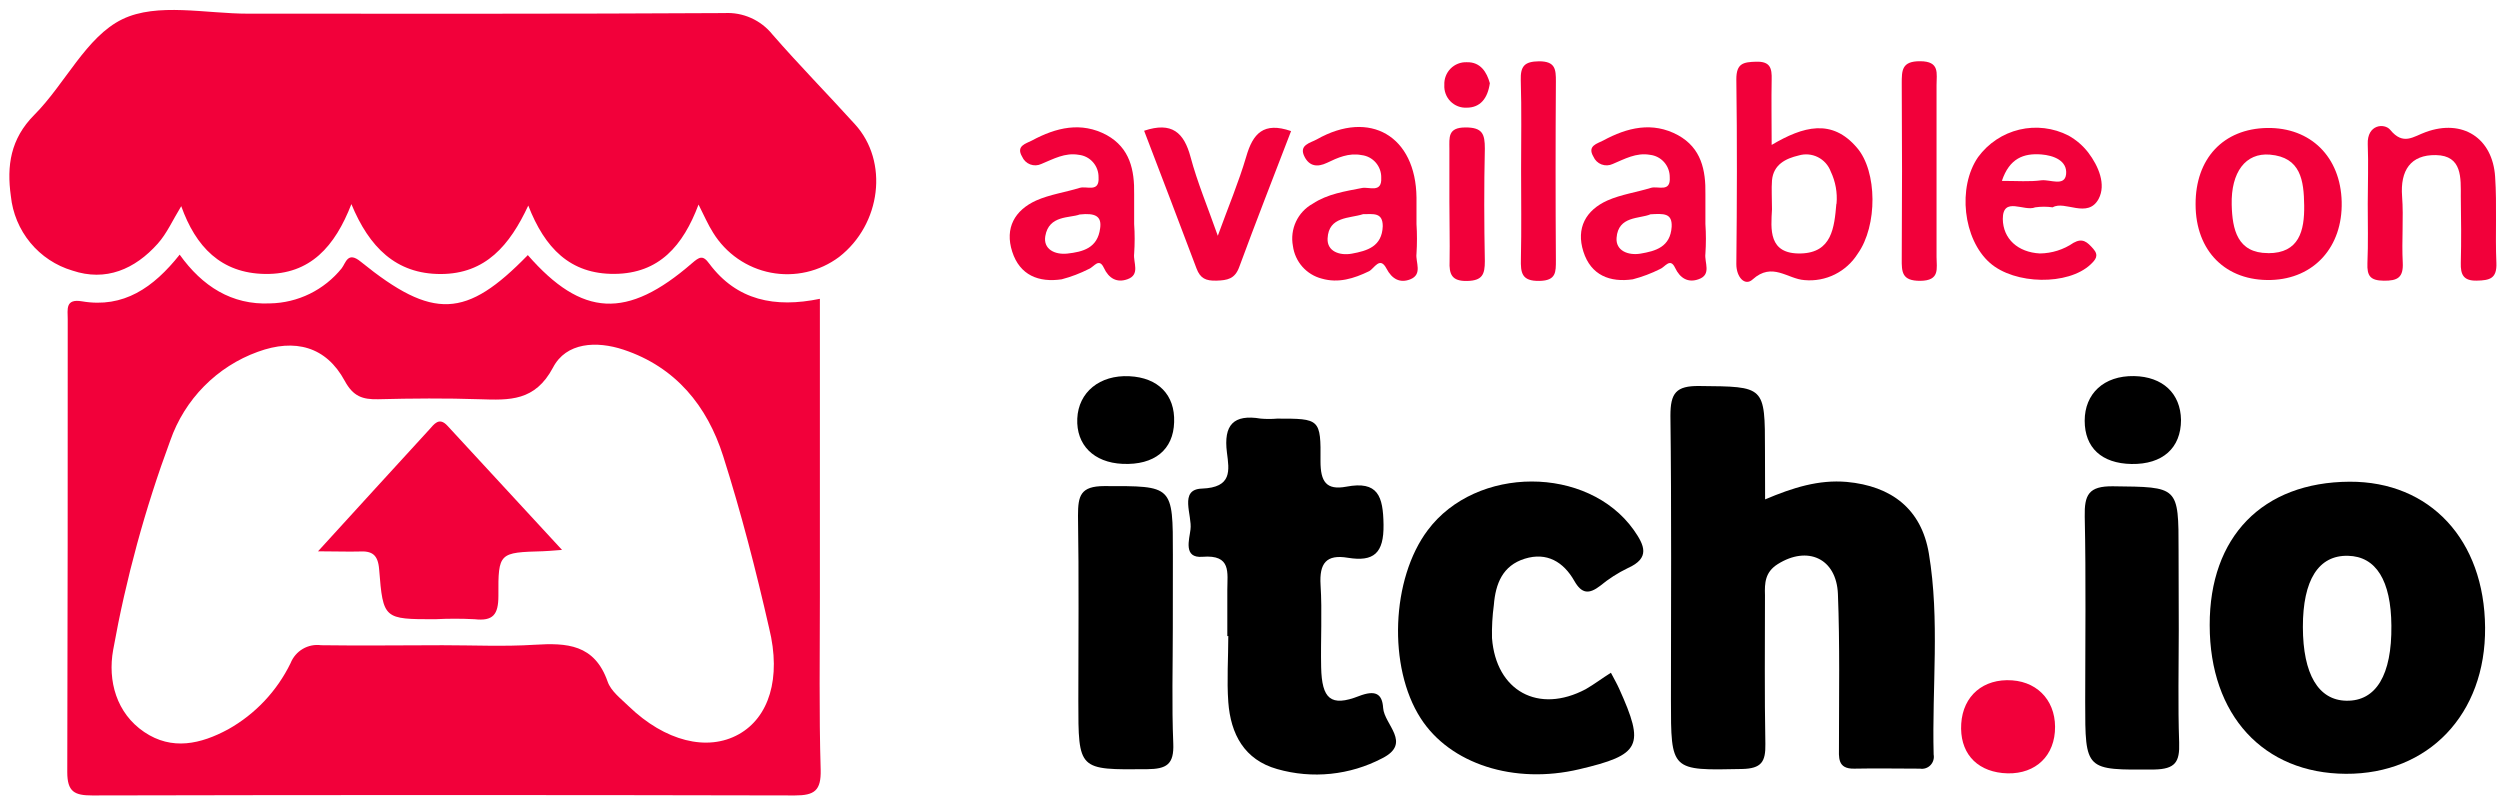 <svg width="191" height="61" viewBox="0 0 191 61" fill="none" xmlns="http://www.w3.org/2000/svg">
<path d="M134.854 38.153C136.996 37.248 138.947 36.636 141.089 36.818C144.506 37.132 146.798 38.885 147.365 42.286C148.213 47.37 147.596 52.525 147.731 57.649C147.758 57.794 147.75 57.943 147.707 58.084C147.665 58.226 147.589 58.354 147.487 58.46C147.385 58.566 147.259 58.645 147.12 58.691C146.98 58.737 146.832 58.749 146.688 58.725C145.017 58.725 143.347 58.69 141.671 58.725C140.352 58.756 140.497 57.846 140.497 57.007C140.497 53.136 140.568 49.265 140.417 45.384C140.307 42.645 138.089 41.67 135.817 43.1C134.849 43.711 134.813 44.535 134.844 45.48C134.844 49.265 134.803 53.06 134.874 56.835C134.899 58.2 134.578 58.72 133.088 58.751C127.655 58.862 127.66 58.922 127.66 53.46C127.66 46.228 127.71 38.991 127.62 31.76C127.62 30.027 128.046 29.471 129.827 29.491C134.844 29.541 134.844 29.456 134.844 34.433L134.854 38.153Z" fill="black"/>
<path d="M93.767 48.603C93.767 47.426 93.767 46.248 93.767 45.066C93.767 43.742 94.093 42.362 91.876 42.539C90.371 42.665 90.873 41.195 90.953 40.457C91.103 39.365 90.045 37.395 91.816 37.329C94.158 37.248 93.913 35.939 93.737 34.57C93.471 32.462 94.239 31.634 96.32 31.982C96.738 32.018 97.157 32.018 97.575 31.982C100.83 31.982 100.921 31.982 100.886 35.242C100.886 36.793 101.322 37.47 102.857 37.182C105.28 36.722 105.672 37.905 105.702 40.088C105.732 42.271 104.954 42.933 102.983 42.615C101.322 42.332 100.79 43.039 100.891 44.687C101.021 46.779 100.891 48.886 100.936 50.988C100.991 53.399 101.668 54.02 103.82 53.182C105.054 52.706 105.601 52.969 105.672 54.086C105.757 55.365 107.894 56.775 105.601 57.932C103.128 59.228 100.257 59.523 97.575 58.756C95.066 58.048 94.023 56.087 93.842 53.641C93.722 51.969 93.842 50.281 93.842 48.588L93.767 48.603Z" fill="black"/>
<path d="M123.074 51.398C123.32 51.873 123.531 52.232 123.701 52.611C125.683 56.997 125.357 57.664 120.656 58.771C115.675 59.948 110.779 58.371 108.536 54.87C106.028 50.968 106.289 44.217 109.078 40.508C112.78 35.55 121.309 35.55 124.82 40.492C125.643 41.665 126.089 42.635 124.364 43.403C123.609 43.768 122.9 44.223 122.252 44.758C121.419 45.394 120.852 45.394 120.28 44.383C119.457 42.933 118.183 42.16 116.493 42.685C114.802 43.211 114.26 44.586 114.13 46.223C114.017 47.06 113.97 47.905 113.989 48.75C114.295 52.792 117.536 54.571 121.153 52.651C121.81 52.272 122.382 51.832 123.074 51.398Z" fill="black"/>
<path d="M89.603 47.966C89.603 50.913 89.518 53.859 89.638 56.8C89.704 58.397 89.137 58.756 87.632 58.766C82.385 58.811 82.385 58.872 82.385 53.535C82.385 48.825 82.435 44.111 82.359 39.386C82.359 37.87 82.55 37.142 84.366 37.137C89.613 37.137 89.613 37.041 89.608 42.398L89.603 47.966Z" fill="black"/>
<path d="M166.458 48.148C166.458 51.009 166.388 53.869 166.488 56.739C166.538 58.22 166.192 58.761 164.577 58.791C159.309 58.826 159.309 58.902 159.309 53.621C159.309 48.911 159.375 44.202 159.274 39.471C159.239 37.804 159.57 37.132 161.427 37.152C166.443 37.213 166.443 37.122 166.443 42.089L166.458 48.148Z" fill="black"/>
<path d="M89.704 32.25C89.648 34.357 88.199 35.55 85.76 35.439C83.558 35.338 82.214 33.989 82.304 31.977C82.394 29.966 84.015 28.632 86.282 28.743C88.49 28.849 89.779 30.173 89.704 32.25Z" fill="black"/>
<path d="M163.042 28.733C165.229 28.773 166.599 30.057 166.629 32.083C166.629 34.221 165.229 35.489 162.846 35.449C160.569 35.408 159.27 34.206 159.27 32.144C159.27 30.082 160.729 28.692 163.042 28.733Z" fill="black"/>
<path d="M179.502 36.803C172.86 36.839 168.801 41.008 168.821 47.769C168.821 54.637 172.925 59.089 179.226 59.119C185.527 59.15 189.916 54.571 189.861 47.946C189.816 41.25 185.657 36.773 179.502 36.803ZM179.256 53.535C177.129 53.495 175.945 51.514 175.94 47.906C175.935 44.298 177.144 42.408 179.386 42.463C181.534 42.509 182.677 44.358 182.702 47.8C182.743 51.565 181.534 53.576 179.266 53.535H179.256Z" fill="black"/>
<path d="M180.896 15.563C180.896 14.047 180.956 12.531 180.896 11.015C180.836 9.499 182.17 9.388 182.612 9.919C183.615 11.147 184.383 10.424 185.341 10.085C188.13 9.075 190.438 10.53 190.628 13.512C190.774 15.69 190.628 17.883 190.724 20.081C190.774 21.284 190.222 21.421 189.219 21.441C188.215 21.461 187.979 20.991 188.005 20.086C188.05 18.404 188.03 16.721 188.005 15.033C188.005 13.598 188.13 11.885 186.103 11.849C184.167 11.814 183.369 13.022 183.52 15.003C183.645 16.67 183.48 18.363 183.57 20.056C183.63 21.208 183.174 21.456 182.125 21.446C181.077 21.436 180.836 21.067 180.871 20.117C180.936 18.59 180.896 17.079 180.896 15.563Z" fill="#F2003A"/>
<path d="M87.411 9.989C89.533 9.277 90.461 10.126 90.963 12.011C91.465 13.896 92.262 15.806 93.04 18.014C93.832 15.831 94.64 13.916 95.217 11.95C95.719 10.212 96.531 9.282 98.638 10.015C97.314 13.461 95.96 16.918 94.675 20.405C94.344 21.314 93.767 21.415 92.945 21.441C92.122 21.466 91.7 21.269 91.414 20.511C90.095 16.989 88.746 13.497 87.411 9.989Z" fill="#F2003A"/>
<path d="M116.212 12.951C116.212 10.682 116.257 8.403 116.187 6.139C116.156 5.062 116.457 4.699 117.581 4.683C118.825 4.683 118.875 5.285 118.87 6.23C118.84 10.774 118.84 15.323 118.87 19.874C118.87 20.779 118.901 21.436 117.621 21.461C116.247 21.491 116.172 20.839 116.197 19.783C116.247 17.499 116.212 15.225 116.212 12.951Z" fill="#F2003A"/>
<path d="M147.952 13.315C147.952 15.422 147.952 17.524 147.952 19.627C147.952 20.506 148.238 21.446 146.698 21.456C145.308 21.456 145.283 20.799 145.293 19.758C145.323 15.301 145.323 10.842 145.293 6.381C145.293 5.371 145.293 4.673 146.693 4.678C148.228 4.678 147.947 5.618 147.952 6.503C147.957 8.767 147.952 11.041 147.952 13.315Z" fill="#F2003A"/>
<path d="M156.992 55.926C156.821 58.028 155.206 59.286 152.978 59.059C150.897 58.842 149.703 57.416 149.838 55.289C149.973 53.161 151.524 51.822 153.731 51.979C155.833 52.13 157.167 53.743 156.992 55.926Z" fill="#F2003A"/>
<path d="M110.733 15.402C110.733 14.053 110.733 12.708 110.733 11.359C110.733 10.505 110.603 9.747 111.937 9.737C113.272 9.727 113.442 10.242 113.442 11.359C113.377 14.219 113.387 17.084 113.442 19.95C113.442 20.961 113.257 21.441 112.088 21.466C110.919 21.491 110.703 20.961 110.749 19.95C110.774 18.434 110.733 16.913 110.733 15.402Z" fill="#F2003A"/>
<path d="M113.824 6.356C113.658 7.528 113.086 8.226 112.058 8.226C111.829 8.238 111.6 8.202 111.386 8.119C111.173 8.036 110.978 7.909 110.817 7.745C110.655 7.582 110.53 7.385 110.449 7.169C110.368 6.954 110.333 6.723 110.347 6.492C110.336 6.262 110.372 6.033 110.454 5.817C110.536 5.602 110.661 5.407 110.822 5.243C110.983 5.08 111.176 4.952 111.389 4.868C111.602 4.783 111.829 4.745 112.058 4.754C113.121 4.724 113.593 5.527 113.824 6.356Z" fill="#F2003A"/>
<path d="M141.877 11.293C139.965 9.039 137.778 9.641 135.355 11.071C135.355 9.226 135.325 7.655 135.355 6.088C135.38 5.204 135.25 4.683 134.161 4.714C133.193 4.744 132.656 4.835 132.656 6.053C132.721 10.758 132.706 15.467 132.656 20.177C132.656 21.188 133.318 21.885 133.9 21.35C135.405 19.99 136.569 21.319 137.869 21.4C138.665 21.473 139.466 21.322 140.183 20.966C140.9 20.609 141.505 20.06 141.932 19.379C143.452 17.251 143.432 13.092 141.877 11.293ZM140.297 15.579C140.141 17.383 139.96 19.303 137.588 19.364C135.079 19.429 135.3 17.499 135.38 15.993C135.38 15.124 135.33 14.447 135.38 13.78C135.491 12.567 136.429 12.112 137.412 11.88C137.9 11.732 138.425 11.776 138.882 12.004C139.339 12.232 139.692 12.627 139.87 13.107C140.233 13.87 140.386 14.716 140.312 15.558L140.297 15.579Z" fill="#F2003A"/>
<path d="M173.211 9.777C169.865 9.833 167.728 12.112 167.743 15.614C167.743 19.197 170.065 21.496 173.522 21.39C176.798 21.289 178.985 18.863 178.905 15.422C178.824 11.981 176.527 9.727 173.211 9.777ZM173.286 19.338C170.928 19.338 170.547 17.524 170.502 15.644C170.442 13.148 171.565 11.657 173.422 11.814C175.784 12.016 176.015 13.785 176.04 15.705C176.065 17.625 175.659 19.349 173.286 19.343V19.338Z" fill="#F2003A"/>
<path d="M155.487 15.841C155.931 15.777 156.382 15.777 156.826 15.841C157.734 15.286 159.505 16.746 160.338 15.19C160.915 14.098 160.338 12.703 159.54 11.652C159.13 11.123 158.618 10.683 158.035 10.358C156.877 9.764 155.547 9.603 154.282 9.903C153.017 10.204 151.899 10.947 151.127 12.001C149.537 14.3 149.979 18.282 152.03 20.086C153.932 21.759 158.005 21.815 159.716 20.208C160.107 19.839 160.378 19.52 159.922 19.005C159.465 18.489 159.114 18.161 158.417 18.55C157.658 19.072 156.762 19.355 155.843 19.364C154.168 19.273 153.034 18.252 153.014 16.731C153.014 14.967 154.654 16.19 155.487 15.841ZM152.943 13.82C153.525 12.092 154.604 11.697 155.953 11.799C156.907 11.874 157.96 12.279 157.85 13.315C157.744 14.27 156.631 13.704 155.974 13.774C155.055 13.896 154.142 13.82 152.943 13.82Z" fill="#F2003A"/>
<path d="M86.649 19.379C86.701 18.625 86.701 17.869 86.649 17.115C86.649 16.357 86.649 15.599 86.649 14.846C86.684 12.991 86.328 11.308 84.557 10.323C82.6 9.267 80.674 9.747 78.838 10.737C78.401 10.97 77.594 11.132 78.09 11.97C78.149 12.106 78.234 12.228 78.34 12.329C78.446 12.431 78.571 12.51 78.708 12.562C78.846 12.614 78.992 12.637 79.138 12.631C79.284 12.625 79.428 12.589 79.56 12.526C80.483 12.147 81.361 11.642 82.425 11.829C82.843 11.875 83.229 12.077 83.507 12.395C83.785 12.713 83.936 13.123 83.93 13.547C84.005 14.74 83.022 14.189 82.495 14.351C81.386 14.694 80.202 14.856 79.159 15.321C77.528 16.064 76.751 17.418 77.333 19.227C77.915 21.036 79.365 21.597 81.11 21.34C81.828 21.152 82.525 20.887 83.187 20.551C83.568 20.41 83.96 19.652 84.336 20.465C84.712 21.279 85.339 21.623 86.137 21.334C87.135 20.981 86.563 20.051 86.649 19.379ZM84.05 17.443C83.859 18.959 82.726 19.242 81.542 19.374C80.588 19.475 79.691 19.04 79.861 18.035C80.137 16.423 81.732 16.675 82.485 16.387C83.684 16.256 84.186 16.514 84.05 17.448V17.443Z" fill="#F2003A"/>
<path d="M108.22 19.379C108.268 18.625 108.268 17.869 108.22 17.115C108.22 16.443 108.22 15.771 108.22 15.094C108.17 10.399 104.668 8.347 100.61 10.646C100.108 10.929 99.18 11.066 99.682 12.006C100.048 12.693 100.64 12.794 101.383 12.44C102.2 12.046 103.048 11.662 104.021 11.849C104.443 11.896 104.832 12.101 105.11 12.423C105.389 12.745 105.538 13.16 105.526 13.588C105.586 14.775 104.598 14.26 104.066 14.361C102.752 14.618 101.418 14.816 100.284 15.569C99.727 15.877 99.282 16.355 99.012 16.934C98.741 17.514 98.66 18.164 98.779 18.793C98.857 19.381 99.108 19.933 99.5 20.377C99.891 20.82 100.405 21.136 100.976 21.284C102.25 21.653 103.434 21.284 104.593 20.723C104.989 20.526 105.416 19.546 105.923 20.511C106.349 21.335 106.971 21.643 107.734 21.345C108.712 20.961 108.135 20.031 108.22 19.379ZM103.279 19.379C102.356 19.546 101.377 19.212 101.428 18.217C101.508 16.514 103.113 16.701 104.137 16.362C104.924 16.362 105.642 16.205 105.642 17.282C105.586 18.838 104.458 19.162 103.279 19.379Z" fill="#F2003A"/>
<path d="M130.293 19.379C130.344 18.625 130.344 17.869 130.293 17.115C130.293 16.357 130.293 15.599 130.293 14.846C130.328 12.991 129.977 11.308 128.201 10.328C126.245 9.267 124.318 9.742 122.482 10.737C122.051 10.97 121.238 11.127 121.735 11.965C121.793 12.101 121.878 12.224 121.983 12.326C122.089 12.428 122.214 12.508 122.351 12.561C122.488 12.613 122.634 12.638 122.781 12.633C122.928 12.628 123.072 12.593 123.205 12.531C124.123 12.147 125.006 11.642 126.064 11.829C126.481 11.876 126.866 12.078 127.144 12.394C127.421 12.711 127.573 13.12 127.569 13.542C127.65 14.735 126.661 14.189 126.135 14.351C125.026 14.694 123.842 14.856 122.798 15.321C121.163 16.059 120.395 17.418 120.972 19.227C121.549 21.036 123.004 21.592 124.745 21.34C125.464 21.152 126.162 20.89 126.827 20.556C127.203 20.415 127.594 19.652 127.976 20.46C128.357 21.269 128.979 21.623 129.772 21.334C130.79 20.981 130.203 20.051 130.293 19.379ZM125.322 19.379C124.384 19.53 123.431 19.151 123.506 18.171C123.631 16.478 125.272 16.731 126.099 16.372C127.103 16.316 127.765 16.271 127.715 17.322C127.619 18.873 126.491 19.182 125.322 19.379Z" fill="#F2003A"/>
<path d="M53.368 15.629C52.184 18.777 50.358 20.895 46.957 20.925C43.556 20.956 41.62 18.949 40.36 15.705C38.946 18.737 37.099 20.93 33.673 20.935C30.247 20.94 28.205 18.879 26.846 15.594C25.591 18.823 23.715 20.976 20.254 20.93C16.877 20.88 14.951 18.848 13.847 15.751C13.19 16.822 12.749 17.837 12.051 18.616C10.306 20.572 8.083 21.532 5.53 20.672C4.274 20.3 3.156 19.56 2.319 18.546C1.482 17.532 0.963 16.289 0.829 14.977C0.508 12.673 0.794 10.611 2.62 8.777C4.978 6.412 6.588 2.803 9.347 1.469C12.011 0.176 15.729 1.05 18.984 1.045C31.105 1.045 43.225 1.07 55.345 0.999C56.042 0.96 56.739 1.087 57.377 1.372C58.016 1.657 58.578 2.09 59.017 2.637C61.054 4.976 63.226 7.185 65.318 9.494C67.912 12.334 67.325 17.13 64.109 19.631C63.369 20.184 62.523 20.576 61.625 20.782C60.727 20.988 59.797 21.005 58.892 20.831C57.987 20.656 57.128 20.295 56.369 19.769C55.61 19.244 54.968 18.565 54.482 17.777C54.086 17.155 53.795 16.468 53.368 15.629Z" fill="#F2003A"/>
<path d="M62.639 45.657V22.83C59.203 23.538 56.298 22.962 54.191 20.147C53.69 19.445 53.419 19.642 52.867 20.112C47.906 24.417 44.469 24.23 40.325 19.49C35.615 24.331 33.091 24.468 27.563 19.995C26.56 19.167 26.424 20.086 26.103 20.501C25.44 21.321 24.607 21.985 23.663 22.448C22.718 22.91 21.685 23.16 20.635 23.179C17.705 23.316 15.448 21.865 13.727 19.455C11.72 21.981 9.438 23.558 6.267 23.022C4.968 22.8 5.174 23.644 5.174 24.377C5.174 35.914 5.174 47.451 5.139 58.988C5.139 60.504 5.701 60.772 7.05 60.772C24.939 60.731 42.832 60.731 60.728 60.772C62.233 60.772 62.735 60.398 62.7 58.821C62.569 54.435 62.639 50.053 62.639 45.657ZM56.444 56.097C54.046 57.442 50.81 56.633 48.041 53.965C47.444 53.384 46.671 52.803 46.421 52.07C45.417 49.21 43.295 49.108 40.837 49.26C38.504 49.407 36.157 49.295 33.814 49.295C30.718 49.295 27.628 49.341 24.533 49.295C24.048 49.229 23.555 49.327 23.133 49.575C22.71 49.824 22.382 50.207 22.2 50.665C21.16 52.799 19.497 54.562 17.434 55.718C15.342 56.85 13.14 57.361 11.018 55.926C8.896 54.49 8.219 52.019 8.645 49.654C9.625 44.201 11.086 38.847 13.01 33.655C13.554 32.096 14.437 30.678 15.594 29.506C16.751 28.334 18.152 27.436 19.697 26.878C22.541 25.837 24.919 26.479 26.334 29.092C26.986 30.294 27.703 30.527 28.887 30.502C31.476 30.436 34.07 30.416 36.658 30.502C38.926 30.577 40.877 30.663 42.247 28.086C43.25 26.151 45.573 26.029 47.64 26.716C51.618 28.041 54.031 31.007 55.25 34.848C56.624 39.168 57.758 43.58 58.761 47.987C59.71 51.837 58.736 54.814 56.444 56.097Z" fill="#F2003A"/>
<path d="M24.297 42.12C27.387 38.734 30.081 35.777 32.785 32.831C33.161 32.422 33.538 31.82 34.19 32.533C36.994 35.565 39.808 38.623 42.939 42.013C42.096 42.074 41.795 42.109 41.494 42.114C38.138 42.211 38.057 42.211 38.078 45.52C38.078 46.961 37.671 47.466 36.257 47.309C35.254 47.256 34.249 47.256 33.247 47.309C29.329 47.309 29.268 47.309 28.967 43.504C28.877 42.337 28.395 42.079 27.407 42.135C26.574 42.16 25.742 42.12 24.297 42.12Z" fill="#F2003A"/>
</svg>
